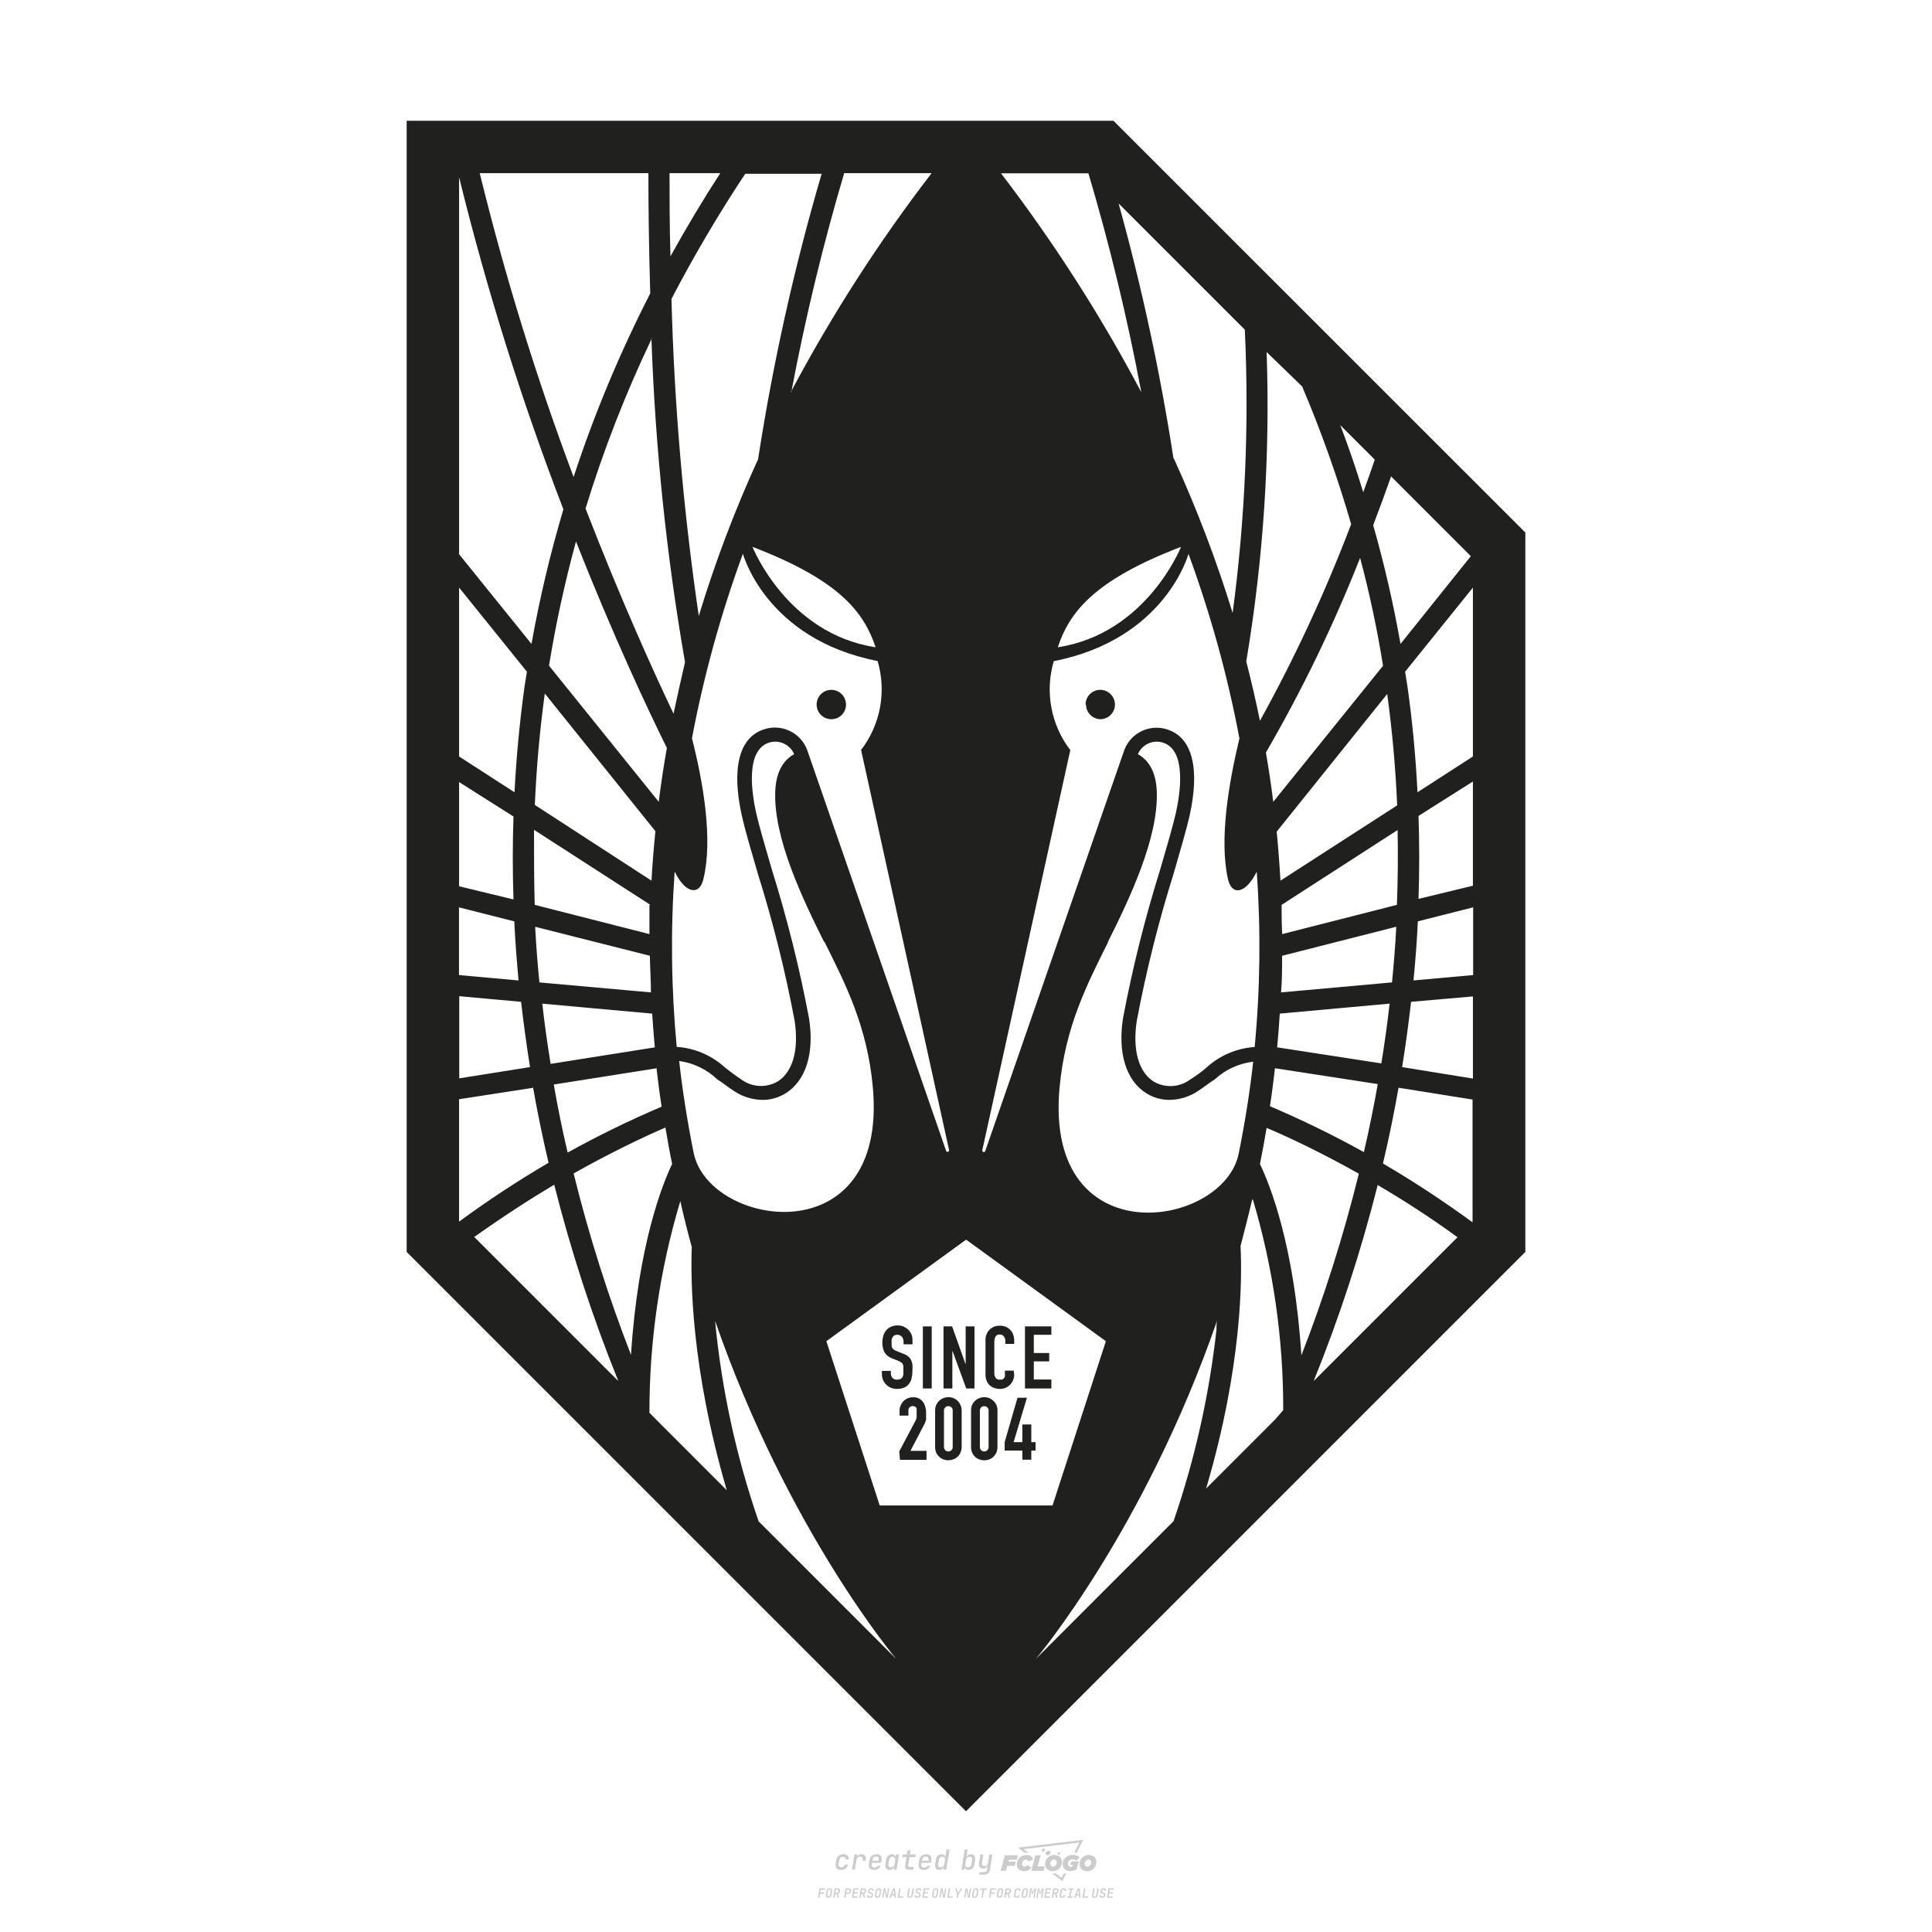 <?xml version="1.0" encoding="utf-8"?>
<!-- Created by @FCLOGO 2024-10-16 GMT+8 9:58:39 . https://fclogo.top/ -->
<!-- FOR PERSONAL USE ONLY NOT FOR COMMERCIAL USE -->
<svg version="1.1" xmlns="http://www.w3.org/2000/svg" xmlns:xlink="http://www.w3.org/1999/xlink" x="0px" y="0px"
	 viewBox="0 0 800 800" style="enable-background:new 0 0 800 800;" xml:space="preserve">
<path style="fill:#CCCCCC;" d="M348.22,774.3c-0.79,0-1.38-0.22-1.77-0.65c-0.39-0.44-0.53-1.03-0.41-1.79l0.25-1.65
	c0.12-0.75,0.45-1.35,0.98-1.78c0.53-0.44,1.19-0.65,1.98-0.65c0.76,0,1.33,0.2,1.72,0.6c0.39,0.4,0.55,0.94,0.47,1.62h-1.24
	c0.03-0.36-0.06-0.64-0.26-0.84c-0.2-0.2-0.5-0.3-0.89-0.3c-0.42,0-0.76,0.12-1.03,0.35c-0.27,0.23-0.43,0.56-0.5,0.99l-0.26,1.66
	c-0.07,0.44-0.01,0.77,0.19,1c0.19,0.23,0.5,0.35,0.92,0.35c0.39,0,0.72-0.1,0.98-0.3c0.26-0.2,0.44-0.48,0.52-0.85h1.24
	c-0.14,0.69-0.47,1.23-0.99,1.63C349.61,774.1,348.97,774.3,348.22,774.3z M352.8,774.19l1-6.29h1.19l-0.19,1.19
	c0.34-0.87,0.97-1.3,1.91-1.3c0.67,0,1.17,0.21,1.49,0.62c0.32,0.42,0.43,0.99,0.31,1.71l-0.07,0.42h-1.27l0.06-0.32
	c0.07-0.45,0.01-0.8-0.17-1.04c-0.18-0.24-0.48-0.36-0.88-0.36c-0.4,0-0.74,0.12-1.01,0.37c-0.27,0.24-0.43,0.59-0.5,1.03
	l-0.63,3.97H352.8z M361.91,774.3c-0.77,0-1.35-0.22-1.73-0.67c-0.38-0.45-0.51-1.04-0.4-1.77l0.25-1.65
	c0.08-0.49,0.26-0.92,0.52-1.28c0.26-0.37,0.6-0.65,1.01-0.85c0.41-0.2,0.87-0.3,1.38-0.3c0.77,0,1.35,0.22,1.73,0.67
	c0.39,0.45,0.52,1.04,0.39,1.77l-0.17,1.12h-3.85l-0.09,0.53c-0.15,0.95,0.22,1.43,1.11,1.43c0.72,0,1.17-0.25,1.37-0.74h1.22
	c-0.17,0.53-0.5,0.96-1.01,1.28C363.16,774.14,362.58,774.3,361.91,774.3z M361.23,770.22l-0.05,0.29l2.65-0.01l0.05-0.29
	c0.07-0.47,0.01-0.82-0.17-1.07c-0.18-0.25-0.49-0.37-0.92-0.37c-0.44,0-0.8,0.13-1.06,0.38
	C361.48,769.39,361.31,769.75,361.23,770.22z M368.33,774.3c-0.63,0-1.1-0.21-1.41-0.64c-0.31-0.42-0.4-1-0.27-1.73l0.27-1.77
	c0.11-0.73,0.39-1.31,0.84-1.74c0.44-0.43,0.98-0.64,1.61-0.64c0.47,0,0.83,0.12,1.09,0.35c0.26,0.24,0.39,0.56,0.38,0.96h0.02
	l0.17-1.2h1.24l-1,6.29h-1.22l0.19-1.2h-0.02c-0.12,0.41-0.35,0.73-0.69,0.97C369.2,774.18,368.8,774.3,368.33,774.3z
	 M368.93,773.23c0.39,0,0.72-0.12,0.98-0.36c0.26-0.24,0.43-0.57,0.5-1.01l0.25-1.65c0.07-0.43,0.01-0.76-0.18-1
	c-0.19-0.24-0.47-0.36-0.86-0.36c-0.4,0-0.72,0.12-0.98,0.35c-0.26,0.24-0.42,0.57-0.49,1.01l-0.25,1.65
	c-0.07,0.44-0.01,0.78,0.17,1.01C368.24,773.11,368.53,773.23,368.93,773.23z M376.35,774.19c-0.57,0-0.99-0.16-1.26-0.47
	c-0.27-0.31-0.36-0.75-0.27-1.32l0.54-3.39h-1.74l0.17-1.12h1.74l0.27-1.72h1.24l-0.27,1.72h2.47l-0.18,1.12h-2.46l-0.54,3.39
	c-0.08,0.44,0.1,0.66,0.53,0.66h1.72l-0.17,1.12H376.35z M382.5,774.3c-0.77,0-1.35-0.22-1.73-0.67c-0.38-0.45-0.52-1.04-0.4-1.77
	l0.25-1.65c0.08-0.49,0.26-0.92,0.52-1.28c0.26-0.37,0.6-0.65,1.01-0.85c0.41-0.2,0.87-0.3,1.38-0.3c0.77,0,1.35,0.22,1.73,0.67
	c0.39,0.45,0.52,1.04,0.39,1.77l-0.17,1.12h-3.85l-0.09,0.53c-0.15,0.95,0.22,1.43,1.11,1.43c0.72,0,1.17-0.25,1.37-0.74h1.22
	c-0.17,0.53-0.5,0.96-1.01,1.28C383.76,774.14,383.18,774.3,382.5,774.3z M381.83,770.22l-0.05,0.29l2.65-0.01l0.05-0.29
	c0.07-0.47,0.01-0.82-0.17-1.07c-0.18-0.25-0.49-0.37-0.92-0.37c-0.44,0-0.8,0.13-1.06,0.38
	C382.08,769.39,381.91,769.75,381.83,770.22z M388.92,774.3c-0.63,0-1.1-0.21-1.4-0.64c-0.3-0.42-0.39-1-0.28-1.73l0.27-1.77
	c0.11-0.73,0.39-1.31,0.84-1.74c0.44-0.43,0.98-0.64,1.61-0.64c0.47,0,0.83,0.12,1.09,0.35c0.26,0.24,0.39,0.56,0.38,0.96h0.02
	l0.21-1.47l0.3-1.8h1.24l-1.33,8.35h-1.22l0.19-1.2h-0.02c-0.12,0.41-0.35,0.73-0.69,0.97C389.8,774.18,389.4,774.3,388.92,774.3z
	 M389.53,773.23c0.39,0,0.72-0.12,0.98-0.36c0.26-0.24,0.43-0.57,0.5-1.01l0.25-1.65c0.08-0.43,0.02-0.76-0.17-1
	c-0.19-0.24-0.48-0.36-0.87-0.36c-0.4,0-0.72,0.12-0.98,0.35c-0.26,0.24-0.42,0.57-0.49,1.01l-0.25,1.65
	c-0.08,0.44-0.02,0.78,0.16,1.01C388.83,773.11,389.13,773.23,389.53,773.23z M401.02,774.3c-0.47,0-0.84-0.12-1.1-0.35
	c-0.26-0.23-0.39-0.56-0.38-0.97h-0.01l-0.19,1.2h-1.22l1.33-8.35h1.24l-0.29,1.8l-0.27,1.47h0.05c0.12-0.41,0.35-0.73,0.69-0.97
	c0.34-0.23,0.74-0.35,1.21-0.35c0.63,0,1.1,0.21,1.4,0.64c0.3,0.43,0.39,1.01,0.28,1.74l-0.27,1.77c-0.11,0.73-0.39,1.31-0.84,1.73
	C402.18,774.09,401.64,774.3,401.02,774.3z M400.77,773.23c0.4,0,0.72-0.12,0.98-0.35c0.26-0.23,0.42-0.57,0.5-1.01l0.25-1.65
	c0.07-0.43,0.01-0.77-0.17-1.01c-0.18-0.24-0.47-0.35-0.87-0.35c-0.39,0-0.72,0.12-0.98,0.36c-0.26,0.24-0.43,0.57-0.5,1l-0.25,1.65
	c-0.07,0.44-0.01,0.77,0.17,1.01C400.08,773.11,400.37,773.23,400.77,773.23z M405.47,776.25l0.17-1.06h1.93
	c0.64,0,1.01-0.3,1.1-0.9l0.1-0.67l0.21-1.19h-0.03c-0.12,0.42-0.35,0.74-0.68,0.97c-0.33,0.23-0.73,0.34-1.2,0.34
	c-0.63,0-1.09-0.2-1.4-0.6c-0.31-0.4-0.41-0.94-0.3-1.63l0.58-3.6h1.24l-0.56,3.48c-0.06,0.41,0,0.73,0.18,0.96
	c0.18,0.23,0.47,0.34,0.85,0.34c0.39,0,0.72-0.12,0.98-0.37c0.27-0.24,0.43-0.58,0.49-1.02l0.54-3.4h1.24l-1.01,6.41
	c-0.1,0.6-0.37,1.08-0.81,1.42c-0.44,0.35-1,0.52-1.67,0.52H405.47z M417.79,770.09h3.22l0.54-1.85h-5.47l-1.71,6.44h2.15l0.59-2.1
	h3.03l0.44-1.71h-3.03L417.79,770.09z M424.23,772.92c-0.59,0-1.02-0.39-1.02-1.12c0-0.88,0.63-1.76,1.61-1.76
	c0.49,0,0.88,0.24,1.02,0.78l1.95-0.83c-0.29-1.17-1.27-1.9-2.64-1.9c-2.78,0-4.15,2.15-4.15,3.9c0,1.76,1.27,2.83,3.07,2.83
	c1.37,0,2.34-0.59,2.98-1.42l-1.51-1.17C425.16,772.67,424.72,772.92,424.23,772.92z M430.91,768.23h-2.15l-1.76,6.44h5.12
	l0.49-1.85h-2.93L430.91,768.23z M439.75,771.01c0-1.66-1.32-2.93-3.22-2.93c-2.2,0-3.81,1.81-3.81,3.81c0,1.66,1.32,2.93,3.22,2.93
	C438.14,774.82,439.75,773.01,439.75,771.01z M434.92,771.7c0-0.83,0.59-1.71,1.51-1.71c0.78,0,1.17,0.54,1.17,1.22
	c0,0.83-0.59,1.71-1.51,1.71C435.31,772.92,434.92,772.38,434.92,771.7z M443.21,772.23h1.07l-0.2,0.68
	c-0.15,0.05-0.34,0.1-0.59,0.1c-0.68,0-1.27-0.39-1.27-1.22c0-1.02,0.73-1.9,1.95-1.9c0.59,0,1.12,0.24,1.51,0.59l1.37-1.37
	c-0.44-0.54-1.51-1.07-2.73-1.07c-2.59,0-4.29,1.76-4.29,3.86c0,2.05,1.61,2.88,3.22,2.88c0.93,0,1.85-0.29,2.49-0.68l0.93-3.32
	h-3.12L443.21,772.23z M450.78,768.08c-2.2,0-3.81,1.81-3.81,3.81c0,1.66,1.32,2.93,3.22,2.93c2.2,0,3.81-1.81,3.81-3.81
	C454,769.35,452.68,768.08,450.78,768.08z M450.34,772.92c-0.78,0-1.17-0.54-1.17-1.22c0-0.83,0.59-1.71,1.51-1.71
	c0.78,0,1.17,0.54,1.17,1.22C451.85,772.04,451.27,772.92,450.34,772.92z M437.94,767.5c-0.05,0.29,0.1,0.49,0.44,0.49
	s0.54-0.2,0.63-0.49c0.05-0.24-0.1-0.49-0.44-0.49C438.24,767.01,437.99,767.25,437.94,767.5z M432.13,765.5
	c-0.44,0-0.73,0.24-0.78,0.59c-0.05,0.34,0.1,0.59,0.54,0.59s0.73-0.24,0.78-0.59C432.77,765.74,432.57,765.5,432.13,765.5z
	 M433.01,767.3c-0.1,0.54,0.15,0.88,0.83,0.88c0.63,0,1.07-0.39,1.17-0.88s-0.15-0.88-0.83-0.88
	C433.5,766.43,433.11,766.82,433.01,767.3z M439.6,777.55l-2.44-1.81h-1.51l4.25,3.17l1.61-3.17h-0.98L439.6,777.55z M425.84,767.16
	l-2-1.46l23.13-2.78l-2.15,4.25h1.02l2.68-5.32l-26.99,3.22l2.78,2.1H425.84z M338.72,785.79l0.61-3.83h2.32l-0.08,0.52h-1.76
	l-0.18,1.14h1.63l-0.08,0.52h-1.62l-0.26,1.64H338.72z M342.97,785.84c-0.36,0-0.62-0.1-0.8-0.3c-0.17-0.2-0.23-0.47-0.18-0.82
	l0.27-1.7c0.06-0.34,0.2-0.61,0.44-0.82c0.24-0.2,0.54-0.3,0.89-0.3c0.36,0,0.62,0.1,0.8,0.3c0.17,0.2,0.24,0.47,0.18,0.81
	l-0.27,1.71c-0.06,0.34-0.2,0.62-0.44,0.82C343.63,785.74,343.33,785.84,342.97,785.84z M343.05,785.33c0.19,0,0.35-0.05,0.47-0.16
	c0.12-0.11,0.19-0.26,0.23-0.46l0.27-1.7c0.03-0.2,0.01-0.35-0.08-0.46c-0.08-0.11-0.22-0.16-0.41-0.16s-0.35,0.05-0.46,0.16
	c-0.12,0.1-0.19,0.26-0.22,0.46l-0.27,1.7c-0.03,0.2-0.01,0.35,0.08,0.46C342.72,785.28,342.86,785.33,343.05,785.33z M345,785.79
	l0.61-3.83h1.2c0.24,0,0.44,0.05,0.6,0.14c0.16,0.09,0.28,0.22,0.36,0.39c0.07,0.17,0.09,0.37,0.05,0.59
	c-0.04,0.26-0.14,0.48-0.3,0.67c-0.16,0.19-0.37,0.32-0.6,0.39l0.54,1.64h-0.62l-0.48-1.57h-0.54l-0.25,1.57H345z M345.89,783.71
	h0.64c0.19,0,0.35-0.06,0.48-0.17c0.13-0.11,0.21-0.26,0.24-0.45c0.03-0.19,0-0.35-0.09-0.46c-0.09-0.11-0.24-0.17-0.43-0.17h-0.64
	L345.89,783.71z M349.54,785.79l0.61-3.83h1.25c0.37,0,0.65,0.1,0.84,0.31c0.19,0.21,0.26,0.49,0.2,0.84
	c-0.04,0.23-0.12,0.44-0.25,0.61s-0.29,0.31-0.49,0.4c-0.2,0.09-0.42,0.14-0.66,0.14h-0.69l-0.24,1.52H349.54z M350.43,783.75h0.69
	c0.19,0,0.36-0.06,0.49-0.18c0.14-0.12,0.22-0.27,0.25-0.47c0.03-0.2,0-0.35-0.1-0.47c-0.1-0.12-0.25-0.18-0.44-0.18h-0.69
	L350.43,783.75z M352.75,785.79l0.61-3.83h2.25l-0.08,0.5h-1.7l-0.17,1.09h1.51l-0.08,0.5h-1.51l-0.19,1.24h1.69l-0.08,0.5H352.75z
	 M355.84,785.79l0.61-3.83h1.2c0.24,0,0.44,0.05,0.6,0.14c0.16,0.09,0.28,0.22,0.36,0.39c0.07,0.17,0.09,0.37,0.05,0.59
	c-0.04,0.26-0.14,0.48-0.3,0.67c-0.16,0.19-0.37,0.32-0.6,0.39l0.54,1.64h-0.62l-0.48-1.57h-0.54l-0.25,1.57H355.84z M356.74,783.71
	h0.64c0.19,0,0.35-0.06,0.48-0.17c0.13-0.11,0.21-0.26,0.24-0.45c0.03-0.19,0-0.35-0.09-0.46c-0.09-0.11-0.24-0.17-0.43-0.17h-0.64
	L356.74,783.71z M360.13,785.84c-0.39,0-0.67-0.1-0.87-0.29c-0.19-0.19-0.26-0.45-0.22-0.78h0.57c-0.03,0.17,0.01,0.31,0.12,0.41
	c0.11,0.1,0.27,0.15,0.48,0.15c0.2,0,0.37-0.05,0.5-0.15c0.13-0.1,0.21-0.23,0.24-0.4c0.02-0.15,0-0.28-0.06-0.39
	c-0.06-0.11-0.16-0.18-0.29-0.22l-0.46-0.14c-0.27-0.08-0.46-0.22-0.59-0.41c-0.13-0.19-0.17-0.42-0.13-0.68
	c0.04-0.21,0.11-0.39,0.23-0.55c0.12-0.16,0.27-0.28,0.46-0.37c0.19-0.09,0.4-0.13,0.64-0.13c0.35,0,0.62,0.1,0.8,0.29
	c0.18,0.19,0.25,0.44,0.2,0.76h-0.57c0.03-0.17,0-0.3-0.09-0.4c-0.09-0.1-0.23-0.14-0.42-0.14c-0.19,0-0.34,0.04-0.46,0.13
	c-0.12,0.09-0.19,0.21-0.21,0.38c-0.02,0.15-0.01,0.28,0.05,0.39c0.06,0.11,0.16,0.18,0.29,0.22l0.47,0.15
	c0.26,0.08,0.46,0.22,0.58,0.41c0.12,0.19,0.17,0.42,0.12,0.69c-0.04,0.22-0.12,0.41-0.24,0.57c-0.13,0.16-0.29,0.29-0.49,0.38
	C360.6,785.79,360.38,785.84,360.13,785.84z M363.27,785.84c-0.36,0-0.62-0.1-0.8-0.3c-0.17-0.2-0.23-0.47-0.18-0.82l0.27-1.7
	c0.06-0.34,0.2-0.61,0.44-0.82c0.24-0.2,0.54-0.3,0.89-0.3c0.36,0,0.62,0.1,0.8,0.3c0.17,0.2,0.24,0.47,0.18,0.81l-0.27,1.71
	c-0.06,0.34-0.2,0.62-0.44,0.82C363.92,785.74,363.62,785.84,363.27,785.84z M363.34,785.33c0.19,0,0.35-0.05,0.47-0.16
	c0.12-0.11,0.19-0.26,0.23-0.46l0.27-1.7c0.03-0.2,0.01-0.35-0.08-0.46c-0.08-0.11-0.22-0.16-0.41-0.16c-0.19,0-0.35,0.05-0.46,0.16
	c-0.12,0.1-0.19,0.26-0.22,0.46l-0.27,1.7c-0.03,0.2-0.01,0.35,0.08,0.46C363.02,785.28,363.15,785.33,363.34,785.33z
	 M365.28,785.79l0.61-3.83h0.71l0.62,3.19c0.01-0.1,0.02-0.22,0.03-0.36c0.01-0.14,0.03-0.29,0.04-0.44
	c0.02-0.15,0.04-0.29,0.06-0.41l0.31-1.98h0.52l-0.61,3.83h-0.71l-0.61-3.19c-0.01,0.09-0.02,0.21-0.03,0.34s-0.03,0.28-0.04,0.42
	c-0.02,0.15-0.04,0.28-0.06,0.41l-0.31,2.01H365.28z M368.23,785.79l1.59-3.83h0.75l0.37,3.83h-0.56l-0.07-0.97h-1.09l-0.39,0.97
	H368.23z M369.39,784.34h0.87l-0.09-1.1c-0.02-0.2-0.03-0.37-0.04-0.51c-0.01-0.14-0.01-0.24-0.01-0.3c-0.02,0.06-0.05,0.16-0.1,0.3
	c-0.05,0.14-0.11,0.31-0.19,0.5L369.39,784.34z M371.72,785.79l0.61-3.83h0.57l-0.52,3.31h1.67l-0.08,0.52H371.72z M376.68,785.84
	c-0.37,0-0.63-0.1-0.8-0.3c-0.17-0.2-0.22-0.48-0.17-0.82l0.44-2.76h0.57l-0.44,2.76c-0.03,0.2-0.01,0.35,0.07,0.46
	c0.08,0.11,0.21,0.17,0.41,0.17c0.19,0,0.35-0.06,0.46-0.17c0.12-0.11,0.19-0.27,0.22-0.46l0.44-2.76h0.57l-0.44,2.76
	c-0.06,0.35-0.2,0.62-0.43,0.82C377.35,785.74,377.05,785.84,376.68,785.84z M379.84,785.84c-0.39,0-0.67-0.1-0.87-0.29
	c-0.19-0.19-0.26-0.45-0.22-0.78h0.57c-0.03,0.17,0.01,0.31,0.12,0.41c0.11,0.1,0.27,0.15,0.48,0.15c0.2,0,0.37-0.05,0.5-0.15
	c0.13-0.1,0.21-0.23,0.24-0.4c0.02-0.15,0-0.28-0.06-0.39c-0.06-0.11-0.16-0.18-0.29-0.22l-0.46-0.14
	c-0.27-0.08-0.46-0.22-0.59-0.41c-0.13-0.19-0.17-0.42-0.13-0.68c0.04-0.21,0.11-0.39,0.23-0.55s0.27-0.28,0.46-0.37
	c0.19-0.09,0.4-0.13,0.64-0.13c0.35,0,0.62,0.1,0.8,0.29c0.18,0.19,0.25,0.44,0.2,0.76h-0.57c0.03-0.17,0-0.3-0.09-0.4
	c-0.09-0.1-0.23-0.14-0.42-0.14c-0.19,0-0.34,0.04-0.46,0.13c-0.12,0.09-0.19,0.21-0.21,0.38c-0.02,0.15-0.01,0.28,0.05,0.39
	c0.06,0.11,0.16,0.18,0.29,0.22l0.47,0.15c0.26,0.08,0.46,0.22,0.58,0.41c0.12,0.19,0.17,0.42,0.12,0.69
	c-0.04,0.22-0.12,0.41-0.24,0.57c-0.13,0.16-0.29,0.29-0.49,0.38C380.31,785.79,380.09,785.84,379.84,785.84z M381.91,785.79
	l0.61-3.83h2.25l-0.08,0.5h-1.7l-0.17,1.09h1.51l-0.08,0.5h-1.51l-0.19,1.24h1.69l-0.08,0.5H381.91z M386.94,785.84
	c-0.36,0-0.62-0.1-0.8-0.3c-0.17-0.2-0.23-0.47-0.18-0.82l0.27-1.7c0.06-0.34,0.2-0.61,0.44-0.82c0.24-0.2,0.54-0.3,0.89-0.3
	c0.36,0,0.62,0.1,0.8,0.3c0.17,0.2,0.24,0.47,0.18,0.81l-0.27,1.71c-0.06,0.34-0.2,0.62-0.44,0.82
	C387.6,785.74,387.3,785.84,386.94,785.84z M387.02,785.33c0.19,0,0.35-0.05,0.47-0.16c0.12-0.11,0.19-0.26,0.23-0.46l0.27-1.7
	c0.03-0.2,0.01-0.35-0.08-0.46c-0.08-0.11-0.22-0.16-0.41-0.16c-0.19,0-0.35,0.05-0.46,0.16c-0.12,0.1-0.19,0.26-0.22,0.46
	l-0.27,1.7c-0.03,0.2-0.01,0.35,0.08,0.46C386.7,785.28,386.83,785.33,387.02,785.33z M388.95,785.79l0.61-3.83h0.71l0.62,3.19
	c0.01-0.1,0.02-0.22,0.03-0.36c0.01-0.14,0.03-0.29,0.04-0.44c0.02-0.15,0.04-0.29,0.06-0.41l0.31-1.98h0.52l-0.61,3.83h-0.71
	l-0.61-3.19c-0.01,0.09-0.02,0.21-0.03,0.34c-0.01,0.13-0.03,0.28-0.04,0.42c-0.02,0.15-0.04,0.28-0.06,0.41l-0.31,2.01H388.95z
	 M392.25,785.79l0.61-3.83h0.57l-0.52,3.31h1.67l-0.08,0.52H392.25z M396.12,785.79l0.22-1.41l-0.75-2.42h0.58l0.45,1.45
	c0.03,0.09,0.05,0.18,0.07,0.27c0.02,0.08,0.03,0.15,0.03,0.19c0.02-0.04,0.05-0.1,0.09-0.19c0.04-0.08,0.09-0.17,0.14-0.27
	l0.9-1.45h0.6l-1.53,2.42l-0.22,1.41H396.12z M399.22,785.79l0.61-3.83h0.71l0.62,3.19c0.01-0.1,0.02-0.22,0.03-0.36
	c0.01-0.14,0.03-0.29,0.04-0.44c0.02-0.15,0.04-0.29,0.06-0.41l0.31-1.98h0.52l-0.61,3.83h-0.71l-0.61-3.19
	c-0.01,0.09-0.02,0.21-0.03,0.34c-0.01,0.13-0.03,0.28-0.04,0.42c-0.02,0.15-0.04,0.28-0.06,0.41l-0.31,2.01H399.22z M403.51,785.84
	c-0.36,0-0.62-0.1-0.8-0.3c-0.18-0.2-0.23-0.47-0.18-0.82l0.27-1.7c0.06-0.34,0.2-0.61,0.44-0.82c0.24-0.2,0.54-0.3,0.89-0.3
	c0.36,0,0.62,0.1,0.8,0.3c0.17,0.2,0.24,0.47,0.18,0.81l-0.27,1.71c-0.06,0.34-0.2,0.62-0.44,0.82
	C404.16,785.74,403.86,785.84,403.51,785.84z M403.58,785.33c0.19,0,0.35-0.05,0.47-0.16c0.12-0.11,0.19-0.26,0.23-0.46l0.27-1.7
	c0.03-0.2,0.01-0.35-0.08-0.46c-0.08-0.11-0.22-0.16-0.41-0.16c-0.19,0-0.35,0.05-0.46,0.16c-0.12,0.1-0.19,0.26-0.22,0.46
	l-0.27,1.7c-0.03,0.2-0.01,0.35,0.08,0.46C403.26,785.28,403.4,785.33,403.58,785.33z M406.38,785.79l0.52-3.31h-1.02l0.08-0.52
	h2.62l-0.08,0.52h-1.03l-0.52,3.31H406.38z M409.52,785.79l0.61-3.83h2.32l-0.08,0.52h-1.76l-0.18,1.14h1.63l-0.08,0.52h-1.62
	l-0.26,1.64H409.52z M413.77,785.84c-0.36,0-0.62-0.1-0.8-0.3c-0.18-0.2-0.23-0.47-0.18-0.82l0.27-1.7c0.06-0.34,0.2-0.61,0.44-0.82
	c0.24-0.2,0.54-0.3,0.89-0.3c0.36,0,0.62,0.1,0.8,0.3c0.17,0.2,0.24,0.47,0.18,0.81l-0.27,1.71c-0.06,0.34-0.2,0.62-0.44,0.82
	C414.42,785.74,414.13,785.84,413.77,785.84z M413.85,785.33c0.19,0,0.35-0.05,0.47-0.16c0.12-0.11,0.19-0.26,0.23-0.46l0.27-1.7
	c0.03-0.2,0.01-0.35-0.08-0.46c-0.08-0.11-0.22-0.16-0.41-0.16c-0.19,0-0.35,0.05-0.46,0.16c-0.12,0.1-0.19,0.26-0.22,0.46
	l-0.27,1.7c-0.03,0.2-0.01,0.35,0.08,0.46C413.52,785.28,413.66,785.33,413.85,785.33z M415.8,785.79l0.61-3.83h1.2
	c0.24,0,0.44,0.05,0.6,0.14c0.16,0.09,0.28,0.22,0.36,0.39c0.07,0.17,0.09,0.37,0.05,0.59c-0.04,0.26-0.14,0.48-0.3,0.67
	c-0.16,0.19-0.37,0.32-0.6,0.39l0.54,1.64h-0.62l-0.48-1.57h-0.54l-0.25,1.57H415.8z M416.69,783.71h0.64
	c0.19,0,0.35-0.06,0.48-0.17c0.13-0.11,0.21-0.26,0.24-0.45c0.03-0.19,0-0.35-0.09-0.46c-0.09-0.11-0.24-0.17-0.43-0.17h-0.64
	L416.69,783.71z M420.91,785.84c-0.36,0-0.63-0.1-0.81-0.3c-0.18-0.2-0.24-0.47-0.19-0.82l0.27-1.7c0.06-0.35,0.21-0.62,0.45-0.82
	s0.55-0.3,0.91-0.3c0.36,0,0.63,0.1,0.81,0.3c0.18,0.2,0.24,0.47,0.19,0.82h-0.57c0.03-0.2,0-0.35-0.09-0.46
	c-0.09-0.11-0.23-0.16-0.42-0.16c-0.19,0-0.35,0.05-0.48,0.16c-0.12,0.1-0.2,0.26-0.23,0.45l-0.27,1.71c-0.03,0.2,0,0.35,0.09,0.46
	c0.09,0.11,0.23,0.16,0.42,0.16c0.19,0,0.35-0.05,0.47-0.16c0.12-0.11,0.2-0.26,0.23-0.46h0.57c-0.03,0.23-0.11,0.43-0.24,0.59
	c-0.12,0.17-0.28,0.3-0.47,0.39C421.36,785.79,421.14,785.84,420.91,785.84z M424.03,785.84c-0.36,0-0.62-0.1-0.8-0.3
	c-0.18-0.2-0.23-0.47-0.18-0.82l0.27-1.7c0.06-0.34,0.2-0.61,0.44-0.82c0.24-0.2,0.54-0.3,0.89-0.3c0.36,0,0.62,0.1,0.8,0.3
	c0.17,0.2,0.24,0.47,0.18,0.81l-0.27,1.71c-0.06,0.34-0.2,0.62-0.44,0.82C424.69,785.74,424.39,785.84,424.03,785.84z
	 M424.11,785.33c0.19,0,0.35-0.05,0.47-0.16c0.12-0.11,0.19-0.26,0.23-0.46l0.27-1.7c0.03-0.2,0.01-0.35-0.08-0.46
	c-0.08-0.11-0.22-0.16-0.41-0.16c-0.19,0-0.35,0.05-0.46,0.16c-0.12,0.1-0.19,0.26-0.22,0.46l-0.27,1.7
	c-0.03,0.2-0.01,0.35,0.08,0.46C423.79,785.28,423.92,785.33,424.11,785.33z M425.97,785.79l0.61-3.83h0.69l0.18,1.23
	c0.02,0.12,0.04,0.23,0.05,0.33c0.01,0.1,0.02,0.18,0.03,0.24c0.02-0.06,0.05-0.14,0.09-0.24c0.04-0.11,0.09-0.22,0.15-0.34
	l0.57-1.22h0.71l-0.61,3.83h-0.54l0.2-1.29c0.02-0.17,0.06-0.35,0.1-0.55c0.04-0.2,0.09-0.4,0.14-0.61c0.05-0.2,0.1-0.4,0.14-0.59
	c0.05-0.19,0.09-0.35,0.13-0.49l-0.86,1.86h-0.55l-0.28-1.86c0,0.14-0.01,0.29-0.02,0.47c-0.01,0.18-0.02,0.37-0.04,0.57
	c-0.02,0.2-0.04,0.41-0.06,0.61c-0.02,0.2-0.05,0.4-0.08,0.57l-0.2,1.29H425.97z M429.11,785.79l0.61-3.83h0.69l0.18,1.23
	c0.02,0.12,0.04,0.23,0.05,0.33c0.01,0.1,0.02,0.18,0.03,0.24c0.02-0.06,0.05-0.14,0.09-0.24c0.04-0.11,0.09-0.22,0.15-0.34
	l0.57-1.22h0.71l-0.61,3.83h-0.54l0.2-1.29c0.02-0.17,0.06-0.35,0.1-0.55c0.04-0.2,0.09-0.4,0.14-0.61c0.05-0.2,0.1-0.4,0.14-0.59
	c0.05-0.19,0.09-0.35,0.13-0.49l-0.86,1.86h-0.55l-0.28-1.86c0,0.14-0.01,0.29-0.02,0.47c-0.01,0.18-0.02,0.37-0.04,0.57
	c-0.02,0.2-0.04,0.41-0.06,0.61c-0.02,0.2-0.05,0.4-0.08,0.57l-0.2,1.29H429.11z M432.41,785.79l0.61-3.83h2.25l-0.08,0.5h-1.7
	l-0.17,1.09h1.51l-0.08,0.5h-1.51l-0.19,1.24h1.69l-0.08,0.5H432.41z M435.51,785.79l0.61-3.83h1.2c0.24,0,0.44,0.05,0.6,0.14
	c0.16,0.09,0.28,0.22,0.36,0.39c0.07,0.17,0.09,0.37,0.05,0.59c-0.04,0.26-0.14,0.48-0.3,0.67c-0.16,0.19-0.37,0.32-0.6,0.39
	l0.54,1.64h-0.62l-0.48-1.57h-0.54l-0.25,1.57H435.51z M436.4,783.71h0.64c0.19,0,0.35-0.06,0.48-0.17
	c0.13-0.11,0.21-0.26,0.24-0.45c0.03-0.19,0-0.35-0.09-0.46c-0.09-0.11-0.24-0.17-0.43-0.17h-0.64L436.4,783.71z M439.8,785.84
	c-0.36,0-0.63-0.1-0.81-0.3c-0.18-0.2-0.24-0.47-0.19-0.82l0.27-1.7c0.06-0.35,0.21-0.62,0.45-0.82s0.55-0.3,0.91-0.3
	c0.36,0,0.63,0.1,0.81,0.3c0.18,0.2,0.24,0.47,0.19,0.82h-0.57c0.03-0.2,0-0.35-0.09-0.46c-0.09-0.11-0.23-0.16-0.42-0.16
	c-0.19,0-0.35,0.05-0.47,0.16c-0.12,0.1-0.2,0.26-0.23,0.45l-0.27,1.71c-0.03,0.2,0,0.35,0.09,0.46c0.09,0.11,0.23,0.16,0.42,0.16
	s0.35-0.05,0.47-0.16c0.12-0.11,0.2-0.26,0.23-0.46h0.57c-0.03,0.23-0.11,0.43-0.24,0.59c-0.12,0.17-0.28,0.3-0.47,0.39
	C440.25,785.79,440.04,785.84,439.8,785.84z M441.88,785.79l0.08-0.5h0.78l0.45-2.82h-0.78l0.08-0.5h2.13l-0.08,0.5h-0.78
	l-0.45,2.82h0.78l-0.08,0.5H441.88z M444.74,785.79l1.59-3.83h0.75l0.37,3.83h-0.56l-0.07-0.97h-1.09l-0.39,0.97H444.74z
	 M445.9,784.34h0.87l-0.09-1.1c-0.02-0.2-0.03-0.37-0.04-0.51c-0.01-0.14-0.01-0.24-0.01-0.3c-0.02,0.06-0.05,0.16-0.1,0.3
	c-0.05,0.14-0.11,0.31-0.19,0.5L445.9,784.34z M448.24,785.79l0.61-3.83h0.57l-0.52,3.31h1.67l-0.08,0.52H448.24z M453.19,785.84
	c-0.37,0-0.63-0.1-0.8-0.3c-0.17-0.2-0.22-0.48-0.17-0.82l0.44-2.76h0.57l-0.44,2.76c-0.03,0.2-0.01,0.35,0.07,0.46
	c0.08,0.11,0.21,0.17,0.41,0.17c0.19,0,0.35-0.06,0.46-0.17c0.12-0.11,0.19-0.27,0.22-0.46l0.44-2.76h0.57l-0.44,2.76
	c-0.06,0.35-0.2,0.62-0.43,0.82C453.86,785.74,453.56,785.84,453.19,785.84z M456.36,785.84c-0.39,0-0.67-0.1-0.87-0.29
	c-0.19-0.19-0.26-0.45-0.22-0.78h0.57c-0.03,0.17,0.01,0.31,0.12,0.41c0.11,0.1,0.27,0.15,0.48,0.15c0.2,0,0.37-0.05,0.5-0.15
	s0.21-0.23,0.24-0.4c0.02-0.15,0-0.28-0.06-0.39c-0.06-0.11-0.16-0.18-0.29-0.22l-0.46-0.14c-0.27-0.08-0.46-0.22-0.59-0.41
	c-0.13-0.19-0.17-0.42-0.13-0.68c0.04-0.21,0.11-0.39,0.23-0.55c0.12-0.16,0.27-0.28,0.46-0.37c0.19-0.09,0.4-0.13,0.64-0.13
	c0.35,0,0.62,0.1,0.8,0.29c0.18,0.19,0.25,0.44,0.2,0.76h-0.57c0.03-0.17,0-0.3-0.09-0.4c-0.09-0.1-0.23-0.14-0.42-0.14
	c-0.19,0-0.34,0.04-0.46,0.13c-0.12,0.09-0.19,0.21-0.21,0.38c-0.02,0.15-0.01,0.28,0.05,0.39c0.06,0.11,0.16,0.18,0.29,0.22
	l0.47,0.15c0.26,0.08,0.46,0.22,0.58,0.41c0.12,0.19,0.17,0.42,0.12,0.69c-0.04,0.22-0.12,0.41-0.24,0.57
	c-0.13,0.16-0.29,0.29-0.49,0.38C456.82,785.79,456.6,785.84,456.36,785.84z M458.42,785.79l0.61-3.83h2.25l-0.08,0.5h-1.7
	l-0.17,1.09h1.51l-0.08,0.5h-1.51l-0.19,1.24h1.69l-0.08,0.5H458.42z"/>
<path style="fill:#20201E;" d="M377.86,556.64h-3.71v-0.86c0.02-0.75-0.18-1.5-0.57-2.14c-0.79-0.94-2.13-1.22-3.23-0.67
	c-0.32,0.18-0.58,0.44-0.76,0.76c-0.21,0.31-0.34,0.67-0.38,1.05c-0.05,0.41-0.05,0.83,0,1.24c0,0.52,0,0.95,0,1.28
	c0.04,0.32,0.13,0.62,0.29,0.9c0.17,0.25,0.38,0.48,0.62,0.67c0.36,0.23,0.74,0.42,1.14,0.57l2.85,1.14
	c0.71,0.23,1.38,0.61,1.95,1.09c0.5,0.4,0.9,0.9,1.19,1.47c0.3,0.61,0.5,1.27,0.57,1.95c0.05,0.84,0.05,1.68,0,2.52
	c0.01,1.01-0.1,2.01-0.33,2.99c-0.17,0.86-0.53,1.67-1.05,2.38c-0.52,0.68-1.21,1.22-2,1.57c-0.94,0.41-1.97,0.6-2.99,0.57
	c-0.84,0-1.68-0.14-2.47-0.43c-0.74-0.31-1.42-0.76-2-1.33c-0.56-0.54-1.01-1.19-1.33-1.9c-0.3-0.77-0.46-1.59-0.48-2.42v-1.38h3.71
	v0.95c-0.01,0.66,0.19,1.31,0.57,1.85c0.5,0.57,1.24,0.87,2,0.81c0.51,0.03,1.01-0.07,1.47-0.29c0.33-0.18,0.61-0.44,0.81-0.76
	c0.17-0.38,0.29-0.78,0.33-1.19c0-0.48,0-1,0-1.62s0-1.19,0-1.66c-0.01-0.36-0.13-0.7-0.33-1c-0.12-0.29-0.34-0.52-0.62-0.67
	l-1.09-0.57l-2.66-1.05c-1.34-0.47-2.46-1.39-3.18-2.61c-0.57-1.25-0.85-2.62-0.81-3.99c0-0.93,0.13-1.86,0.38-2.76
	c0.25-0.81,0.65-1.57,1.19-2.23c0.53-0.63,1.19-1.14,1.95-1.47c0.88-0.39,1.84-0.59,2.8-0.57c0.85-0.02,1.69,0.14,2.47,0.48
	c0.73,0.34,1.4,0.79,2,1.33c0.51,0.54,0.93,1.17,1.24,1.85c0.28,0.68,0.42,1.4,0.43,2.14L377.86,556.64z M382.14,549.23h3.66v25.7
	h-3.66V549.23z M390.69,549.23h3.56l5.51,15.49h0.1v-15.49h3.66v25.7h-3.42l-5.65-15.44h-0.1v15.44h-3.66V549.23z M419.95,569.18
	c0.01,0.78-0.14,1.55-0.43,2.28c-0.29,0.7-0.71,1.35-1.24,1.9c-0.54,0.53-1.16,0.97-1.85,1.28c-0.73,0.33-1.53,0.49-2.33,0.48
	c-0.71,0-1.41-0.1-2.09-0.29c-1.49-0.4-2.73-1.44-3.37-2.85c-0.41-0.91-0.61-1.9-0.57-2.9v-14.25c-0.01-0.8,0.14-1.59,0.43-2.33
	c0.28-0.71,0.7-1.36,1.24-1.9c0.55-0.53,1.19-0.95,1.9-1.24c0.77-0.3,1.6-0.44,2.42-0.43c0.8-0.01,1.59,0.14,2.33,0.43
	c0.72,0.29,1.37,0.72,1.9,1.28c0.55,0.55,0.97,1.22,1.24,1.95c0.29,0.79,0.44,1.63,0.43,2.47v1.43h-3.66v-1.24
	c0.02-0.67-0.2-1.33-0.62-1.85c-0.39-0.52-1.01-0.82-1.66-0.81c-0.72-0.09-1.42,0.24-1.81,0.86c-0.32,0.67-0.49,1.4-0.48,2.14v13.02
	c-0.02,0.67,0.17,1.33,0.52,1.9c0.38,0.55,1.04,0.85,1.71,0.76h0.81c0.28-0.06,0.54-0.19,0.76-0.38c0.23-0.24,0.42-0.51,0.57-0.81
	c0.06-0.43,0.06-0.86,0-1.28v-1.24h3.66L419.95,569.18z M424.42,549.23h10.93v3.47h-7.27v7.55h6.37v3.47h-6.37v7.51h7.27v3.71
	h-10.93V549.23z M372.35,601.01l6.65-12.54c0.29-0.5,0.49-1.04,0.57-1.62c0-0.48,0-1.05,0-1.76v-1c0.03-0.3,0.03-0.6,0-0.9
	c-0.11-0.28-0.31-0.51-0.57-0.67c-0.31-0.21-0.67-0.31-1.05-0.29c-0.48-0.03-0.94,0.15-1.28,0.48c-0.37,0.36-0.56,0.86-0.52,1.38
	v2.09h-3.66v-2.04c-0.01-0.73,0.14-1.46,0.43-2.14c0.28-0.67,0.68-1.28,1.19-1.81c0.5-0.51,1.1-0.92,1.76-1.19
	c0.68-0.29,1.4-0.43,2.14-0.43c0.85-0.03,1.69,0.13,2.47,0.48c0.68,0.35,1.27,0.85,1.71,1.47c0.45,0.61,0.77,1.31,0.95,2.04
	c0.23,0.79,0.35,1.6,0.33,2.42c0,0.62,0,1.19,0,1.62v1.19c-0.08,0.39-0.21,0.78-0.38,1.14c0,0.38-0.38,0.86-0.67,1.43l-5.42,10.4
	h6.65v3.71h-10.97L372.35,601.01z M387.22,584.1c-0.02-0.8,0.13-1.59,0.43-2.33c0.61-1.29,1.67-2.31,2.99-2.85
	c0.65-0.25,1.34-0.38,2.04-0.38c1.43-0.03,2.82,0.52,3.85,1.52c0.5,0.49,0.9,1.07,1.19,1.71c0.32,0.73,0.48,1.53,0.48,2.33v15.06
	c0,0.78-0.16,1.56-0.48,2.28c-0.53,1.32-1.6,2.36-2.95,2.85c-0.67,0.24-1.38,0.37-2.09,0.38c-0.7,0-1.39-0.13-2.04-0.38
	c-0.66-0.23-1.26-0.6-1.76-1.09c-0.53-0.5-0.95-1.09-1.24-1.76c-0.3-0.72-0.44-1.5-0.43-2.28L387.22,584.1z M390.88,599.16
	c0,0.49,0.19,0.97,0.52,1.33c0.34,0.34,0.8,0.53,1.28,0.52c0.49,0,0.97-0.19,1.33-0.52c0.32-0.37,0.49-0.84,0.48-1.33V584.1
	c0.03-0.49-0.14-0.97-0.48-1.33c-0.36-0.34-0.84-0.52-1.33-0.52c-0.48-0.01-0.94,0.18-1.28,0.52c-0.35,0.35-0.54,0.83-0.52,1.33
	V599.16z M402.09,584.1c-0.02-0.8,0.13-1.59,0.43-2.33c0.28-0.64,0.69-1.22,1.19-1.71c1.6-1.47,3.9-1.92,5.94-1.14
	c0.63,0.28,1.21,0.66,1.71,1.14c0.52,0.49,0.93,1.07,1.24,1.71c0.3,0.74,0.45,1.53,0.43,2.33v15.06c0.01,0.78-0.13,1.56-0.43,2.28
	c-0.29,0.66-0.71,1.26-1.24,1.76c-0.49,0.48-1.07,0.85-1.71,1.09c-1.35,0.51-2.83,0.51-4.18,0c-1.34-0.49-2.41-1.53-2.95-2.85
	c-0.3-0.72-0.44-1.5-0.43-2.28V584.1z M405.75,599.16c0,0.49,0.19,0.97,0.52,1.33c0.72,0.69,1.85,0.69,2.57,0
	c0.34-0.36,0.52-0.84,0.52-1.33V584.1c0.02-0.5-0.17-0.98-0.52-1.33c-0.72-0.69-1.85-0.69-2.57,0c-0.35,0.35-0.54,0.83-0.52,1.33
	V599.16z M423.33,600.63h-7.32v-3.47l5.32-18.39h3.9l-5.51,18.39h3.61v-7.32h3.71v7.32h1.76v3.47h-1.76v3.8h-3.71V600.63z
	 M344.18,285.65c-3.36,0.03-6.06,2.77-6.03,6.13c0.03,3.36,2.77,6.06,6.13,6.03c3.33,0,6.03-2.7,6.03-6.03c0-0.03,0-0.06,0-0.09
	C350.28,288.32,347.54,285.62,344.18,285.65z M455.73,297.81c3.34-0.08,5.99-2.83,5.94-6.17c-0.05-3.36-2.82-6.04-6.17-5.99
	c-3.36,0.05-6.04,2.82-5.99,6.17l0.19-0.05C449.72,295.1,452.41,297.78,455.73,297.81z M461.05,50H168.39v468.39L400,750
	l231.61-231.61V220.51L461.05,50z M587.38,337.86l22.52-14.25v43.14l-22.52,5.46C587.76,360.71,587.76,349.26,587.38,337.86z
	 M586.95,328.07c-0.73-14.79-2.12-29.46-4.18-43.99c-0.29-2-0.62-3.94-0.95-5.94l28.08-34.82v69.93L586.95,328.07z M576.07,197.14
	c-0.02,0.05-0.03,0.09-0.05,0.14l33.02,33.02l-29.12,36.34c-2.92-16.57-6.7-32.99-11.31-49.17c2.45-6.46,4.95-13.21,7.41-20.19
	l-0.23-0.23L576.07,197.14z M578.44,374.68l-47.51,12.11c-0.24-3.99-0.24-8.03-0.24-12.11l48.03-30.98c0-0.03,0-0.06,0-0.09h0.14
	l-0.14,0.09C578.92,353.96,578.82,364.29,578.44,374.68z M527.23,332.01c-0.85-6.74-1.85-13.53-3.04-20.41
	c-0.03,0.06-0.06,0.12-0.1,0.18l0.1-0.19c0,0,0,0.01,0,0.01c15-25.85,28.04-52.79,39-80.59c3.94,14.73,7.08,29.65,9.5,44.66
	L527.23,332.01z M574.41,287.36c2.09,15.27,3.47,30.64,4.13,46.13l-48.32,31.17v0.19c-0.38-6.75-0.9-13.59-1.57-20.48L574.41,287.36
	z M527.94,442.33l42.57,6.56c-1.65,9.28-3.56,18.67-5.75,28.17c-12.63-7-25.62-13.34-38.91-19
	C526.66,452.88,527.32,447.65,527.94,442.33z M528.84,433.68c0.43-4.47,0.81-9.22,1.09-13.97l45.49-4.13
	c0.01-0.06,0.02-0.13,0.02-0.19v0.19l-0.02,0c-0.95,8.25-2.08,16.5-3.44,24.75L528.84,433.68z M530.46,410.93
	c0.43-4.99,0.43-10.07,0.43-15.16l47.27-12.02c-0.38,7.65-1,15.35-1.76,23.04L530.46,410.93z M569.23,190.29v0.14
	c-1.57,4.61-3.14,9.07-4.75,13.4c-2.8-9.31-5.99-18.58-9.5-27.79L569.23,190.29z M539.2,160.03c7.88,18.59,14.65,37.62,20.29,57.01
	c-10.65,28-23.27,55.21-37.77,81.43c-1.66-8.09-3.55-16.32-5.67-24.59c-0.01,0.06-0.02,0.12-0.03,0.17v-0.29
	c0.01,0.04,0.02,0.07,0.03,0.11c7.11-42.31,9.93-85.23,8.43-128.1L539.2,160.03z M515.45,136.51c1.83,39.17,0.15,78.43-5.04,117.3
	c-6.71-21.81-14.84-43.15-24.32-63.9l-0.19-0.19c-5.5-35.57-13.08-70.79-22.71-105.47L515.45,136.51z M489.03,226.45
	c0,0-14.25,35.96-51.02,41.57C442.76,253.77,452.69,240.32,489.03,226.45z M450.69,71.76c8.85,29.82,16.16,60.08,21.9,90.65
	c-16.81-31.78-36.24-62.1-58.1-90.65H450.69z M443.19,310.59c-8.04-10.47-10.58-24.16-6.84-36.82
	c46.27-9.07,55.78-44.42,55.78-44.42c9.12,24.84,16.18,50.39,21.09,76.39c-4.47,18.72-8.41,41.95-4.75,58.25
	c1.52,6.84,7.17,6.46,11.92-3.04c1.72,24.18,1.44,48.46-0.86,72.59c-7.49,0.5-14.59,3.55-20.1,8.65c-1.76,1.57-3.99,3.14-6.51,4.75
	c-4.45,3.37-10.5,3.71-15.3,0.86c-6.22-4.04-8.74-13.21-6.89-25.18c3.88-20.58,8.98-40.92,15.25-60.91
	c2.85-9.88,5.32-18.29,6.56-23.75c4.42-19.76,1.19-32.5-9.07-35.87c-7.33-2.48-15.3,1.33-17.96,8.6l-57.53,165.9
	c-0.09,0.33-0.43,0.52-0.76,0.43c-0.31-0.09-0.51-0.39-0.48-0.71L443.19,310.59z M458.77,390.02c8.84-17.67,20.86-42.76,20.24-62.05
	c-0.29-9.5-4.28-13.73-7.84-15.68c1.73-4.08,6.3-6.14,10.5-4.75c9.88,3.28,6.94,21.43,5.23,29.08c-1.19,5.32-3.66,13.64-6.46,23.33
	c-6.35,20.27-11.51,40.89-15.44,61.76c-2.19,14.25,1.24,25.61,9.5,30.88c2.92,1.88,6.32,2.87,9.79,2.85
	c4.22-0.05,8.34-1.34,11.83-3.71c2.71-1.76,4.75-3.47,6.84-4.75c4.41-4.07,10-6.65,15.96-7.36c-1.38,12.45-3.37,24.99-5.99,38.01
	c-6.22,30.98-80.48,42.76-74.21-27.03c2.23-25.13,11.4-43.04,20.05-60.34L458.77,390.02z M335.01,421.71
	c-3.93-20.87-9.09-41.5-15.44-61.76c-2.8-9.69-5.27-18.01-6.46-23.33c-1.71-7.65-4.66-25.8,5.23-29.08c4.2-1.39,8.77,0.68,10.5,4.75
	c-3.56,1.95-7.55,6.18-7.84,15.68c-0.62,19.29,11.4,44.37,20.24,62.05l0.14-0.05c8.65,17.29,17.82,35.2,20.05,60.34
	c6.27,69.79-67.99,58.01-74.21,27.03c-2.61-13.02-4.61-25.56-5.99-38.01c5.95,0.82,11.48,3.5,15.82,7.65
	c2.09,1.28,4.13,2.99,6.84,4.75c3.49,2.37,7.61,3.66,11.83,3.71c3.47,0.02,6.87-0.97,9.79-2.85
	C333.77,447.32,337.24,435.96,335.01,421.71z M334.25,310.59c-2.68-7.27-10.68-11.07-18.01-8.55c-10.21,3.37-13.44,16.11-9.03,35.87
	c1.24,5.56,3.71,13.97,6.56,23.75c6.28,19.99,11.37,40.32,15.25,60.91c1.85,11.97-0.67,21.14-6.89,25.18
	c-4.8,2.85-10.85,2.51-15.3-0.86c-2.52-1.66-4.56-3.23-6.51-4.75c-5.51-5.1-12.61-8.15-20.1-8.65c-2.29-24.13-2.58-48.41-0.86-72.59
	c4.56,9.45,10.4,9.88,11.92,3.04c3.94-16.3,0-39.53-4.75-58.25c4.92-26,11.97-51.55,21.09-76.39c0,0,9.45,35.35,55.78,44.42
	c3.74,12.66,1.19,26.35-6.84,36.82l36.44,165.71c0.04,0.32-0.16,0.62-0.48,0.71c-0.33,0.09-0.67-0.1-0.76-0.43L334.25,310.59z
	 M311.59,226.45c36.34,13.87,46.23,27.32,50.98,41.57C325.84,262.41,311.59,226.45,311.59,226.45z M385.75,71.71
	c-21.79,28.35-41.17,58.47-57.97,90.03c-0.04,0.22-0.09,0.44-0.13,0.67h-0.24c0.12-0.22,0.25-0.44,0.37-0.67
	c5.74-30.35,13-60.4,21.77-90.03H385.75z M340.23,71.95c-11.37,38.78-20.16,78.26-26.32,118.2c-9.63,21.06-17.84,42.74-24.56,64.9
	c-6.38-43.49-10.16-87.33-11.31-131.27c9.27-17.8,19.46-35.1,30.55-51.83H340.23z M298.24,71.71
	c-7.36,11.35-14.21,22.85-20.62,34.44c-0.38-12.73-0.38-24.37-0.38-34.44H298.24z M269.97,139.98c-0.08,0.16-0.14,0.32-0.22,0.48
	c1.58,44.84,6.22,89.53,13.9,133.74c-1.62,7.08-3.28,14.3-4.75,21.33c-8.93-18.72-22.19-48.22-36.44-84.95
	c7.35-24.02,16.48-47.45,27.29-70.12c-0.01-0.16-0.02-0.32-0.02-0.48H269.97z M269.3,374.68h-0.38c0,4.09,0,8.12,0,12.11
	l-47.51-12.11c-0.29-10.4-0.29-20.76-0.29-31.07L269.3,374.68z M221.46,333.3c0.67-15.49,2.04-30.87,4.13-46.13l45.8,57.01
	c-0.71,6.89-1.24,13.73-1.62,20.48L221.46,333.3z M269.11,395.77c0.05,5.08,0.43,10.4,0.43,15.16l-46.18-4.13
	c-0.76-7.7-1.38-15.39-1.76-23.04L269.11,395.77z M270.06,419.72c0.29,4.7,0.66,9.22,1.09,13.97l-43.14,6.84
	c-1.38-8.31-2.52-16.63-3.47-24.94L270.06,419.72z M272.06,442.33l-0.19,0.19c0.62,5.32,1.28,10.55,2.09,15.73
	c-13.29,5.66-26.28,12-38.91,19c-2.19-9.28-4.1-18.67-5.75-28.17L272.06,442.33z M272.77,332.01l-45.42-56.35v-0.1
	c2.8-17.31,6.53-34.45,11.16-51.36c15.63,39.67,29.88,69.84,37.63,85.52C274.81,317.24,273.67,324.7,272.77,332.01z M268.49,71.71
	v-0.19c0,14.11,0.19,30.98,0.76,49.98c-12.55,24.47-23.16,49.89-31.74,76.01c-15.43-41.13-28.41-83.14-38.86-125.8H268.49z
	 M190.1,73.37c11.48,46.71,25.9,92.65,43.19,137.54c-5.45,18.31-9.86,36.92-13.21,55.73l-29.98-37.15V73.37z M190.1,243.31
	l28.08,34.82c-0.29,2-0.66,3.94-0.95,5.94c-2.03,14.57-3.42,29.23-4.18,43.99l-22.95-14.82V243.31z M219.47,441.86l-29.31,4.66
	v-34.02l25.61,2.33C216.8,423.82,218.04,432.83,219.47,441.86z M190.1,323.84l22.52,14.25c-0.38,11.4-0.38,22.85,0,34.35
	l-22.52-5.46V323.84z M190.06,375.72l22.9,5.8c0.38,8.12,1,16.3,1.76,24.47l-24.66-2.23V375.72z M190.1,455.16l30.65-4.73
	c-0.02-0.1-0.04-0.2-0.06-0.31l0.19,0.29l-0.13,0.02c1.82,10.35,3.96,20.7,6.4,31.05c-12.77,7.48-25.13,15.61-37.06,24.37V455.16z
	 M196.47,512.31h-0.24c11.69-8.31,22.85-15.54,33.26-21.76c6.98,27.69,15.85,54.87,26.56,81.34L196.47,512.31z M237.52,485.9
	c15.3-8.6,28.51-14.92,38.01-19c0.86,5.04,1.76,10.21,2.76,14.97l0.14-0.14c-4.09,8.46-14.21,33.68-17.15,79.29
	C251.76,536.5,243.82,511.42,237.52,485.9z M272.44,588.56l-3.52-3.56c-0.05-29.69,4.26-59.22,12.78-87.65
	c1.43,6.41,3.04,12.78,4.75,19c-0.47,13.07-0.47,49.46,14.49,100.72L272.44,588.56z M314.1,629.94l0.05,0.05
	c-9.3-26.86-15.36-54.74-18.05-83.05c30.22,87.04,75.02,140.01,75.02,140.01L314.1,629.94z M364.27,623.39l-22.09-68.03l57.87-42.05
	l57.87,42.05l-22.09,68.03H364.27z M428.93,686.91c0,0,44.9-53.02,75.11-140.25c-0.33,1.19-0.33,2.38-0.33,3.61l0.05-0.1
	c-2.97,27.15-8.94,53.89-17.82,79.72L428.93,686.91z M527.94,587.85l-28.51,28.51c14.97-50.74,14.92-87.13,14.25-100.39
	c1.57-6.08,3.23-12.45,4.75-19l0.33-0.38c8.43,28.34,12.68,57.76,12.59,87.32L527.94,587.85z M521.72,482
	c1-4.94,1.9-9.93,2.76-14.97c9.31,3.94,22.71,10.26,38.24,19l-0.1,0.14c-6.3,25.51-14.23,50.58-23.75,75.06
	C535.97,515.68,525.8,490.46,521.72,482z M543.95,571.89c10.69-26.42,19.55-53.54,26.52-81.17c-0.07-0.04-0.14-0.08-0.2-0.12h0.24
	c-0.01,0.04-0.02,0.08-0.03,0.12c10.58,6.15,21.67,13.33,33.05,21.59L543.95,571.89z M609.75,506.14
	c-11.95-8.75-24.33-16.88-37.1-24.37c2.47-10.45,4.62-20.9,6.46-31.36l30.64,4.89V506.14z M609.9,446.61l-29.31-4.75
	c1.47-9.03,2.66-18.05,3.71-27.03l25.61-2.23V446.61z M609.99,403.75l-24.7,2.23c0.81-8.17,1.43-16.34,1.81-24.47l22.9-5.8V403.75z"
	/>
</svg>
